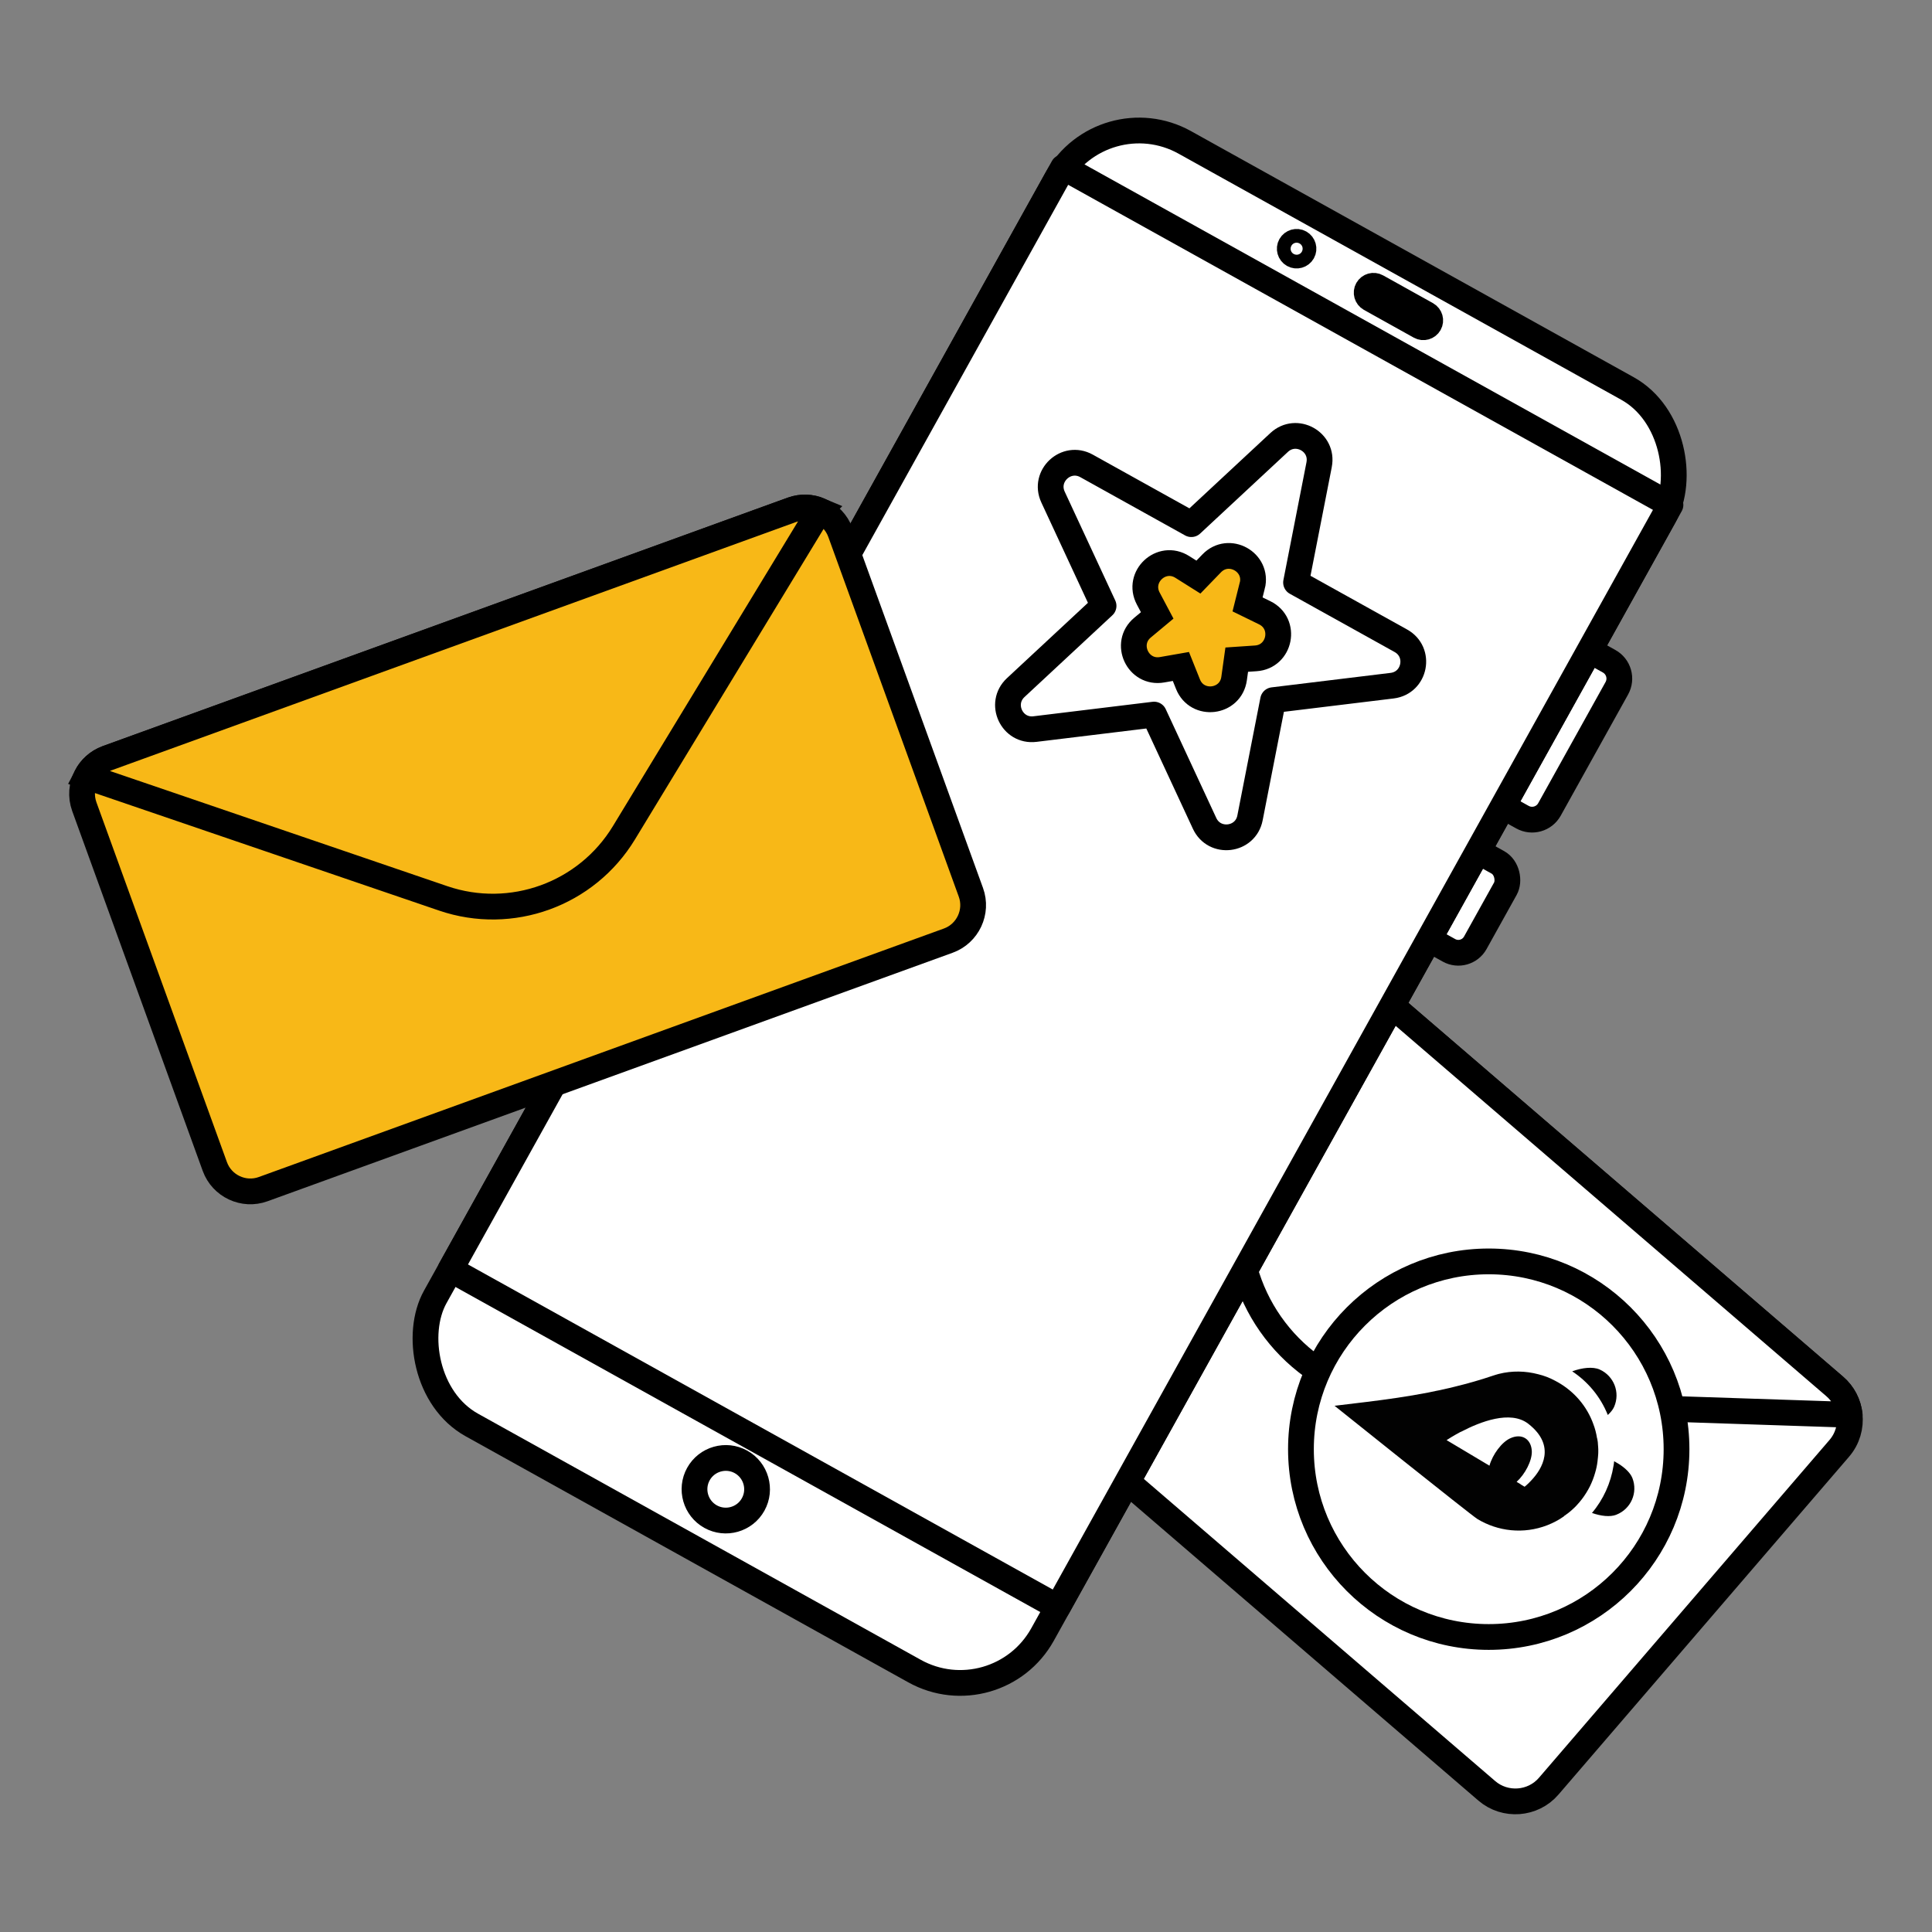 <svg xmlns="http://www.w3.org/2000/svg" id="Layer_1" viewBox="0 0 300 300"><rect x="0" y="0" width="300" height="300" fill="#808080" stroke="none"/><defs><style>      .st0 {        fill: #f8b817;        stroke-miterlimit: 10;      }      .st0, .st1 {        stroke: #000;        stroke-width: 4px;      }      .st1 {        fill: #fff;        stroke-linecap: round;        stroke-linejoin: round;      }      .st2 {        fill: #020202;      }    </style></defs><g><path class="st1" d="M175.39,130.1l-45.13,52.47c-2.44,2.84-2.12,7.17.72,9.61l99.89,85.9c2.84,2.44,7.17,2.12,9.61-.72l45.13-52.47c1.28-1.49,1.8-3.38,1.6-5.2-.19-1.65-.97-3.25-2.33-4.41l-99.89-85.9c-1.36-1.17-3.05-1.7-4.71-1.64-1.83.08-3.62.88-4.9,2.36Z"></path><path class="st1" d="M180.29,127.74l12.45,67.02c2.38,12.8,13.34,22.23,26.35,22.66l68.13,2.27c-.19-1.65-.97-3.25-2.33-4.41l-99.89-85.9c-1.36-1.17-3.05-1.7-4.71-1.64Z"></path></g><g><circle class="st1" cx="231.17" cy="225.03" r="29.16"></circle><g><path class="st2" d="M250.98,235.21c-.97.38-2.4.21-3.78-.28,1.77-2.09,2.92-4.65,3.35-7.34.04-.23.08-.46.09-.69.23.12.46.26.68.39,1.02.64,1.84,1.42,2.16,2.23.88,2.26-.23,4.8-2.49,5.68h0v.02Z"></path><path class="st2" d="M249.65,219.7c-1.14-2.84-3.1-5.16-5.52-6.76,1.54-.57,3.19-.75,4.25-.29,1.11.49,1.92,1.39,2.33,2.43s.42,2.25-.07,3.37c-.19.44-.55.87-.98,1.27h0Z"></path><path class="st2" d="M242.84,235.43c.23-.16.46-.33.69-.5.28-.22.54-.44.79-.68.17-.16.35-.33.51-.51.56-.6,1.05-1.23,1.48-1.93.22-.33.39-.68.58-1.03.32-.65.59-1.35.79-2.05.18-.6.31-1.19.38-1.8.05-.3.11-1.15.11-1.15,0-.1,0-.2.01-.3,0-.15,0-.3,0-.45-.02-.26-.02-.5-.05-.75,0-.23-.04-.48-.08-.71-.02-.06-.01-.11-.03-.17l-.03-.07c-.12-.76-.31-1.52-.6-2.26l-.14-.37c-1.13-2.8-3.23-4.99-5.79-6.31-.83-.45-1.7-.78-2.61-1-1.96-.52-4.07-.57-6.12-.05-.31.09-.61.17-.9.27-1.96.67-3.95,1.23-5.96,1.72-.52.14-1.05.25-1.58.37-.06.02-.11.04-.18.04-.36.09-.72.17-1.09.23-.42.1-.85.18-1.28.27-3.17.61-6.35,1.06-9.53,1.45l-4.98.6s21.21,16.99,22.18,17.58c3.17,1.92,7.16,2.4,10.87.96.91-.36,1.76-.8,2.53-1.35h.03s0-.03,0-.03ZM236.12,230.47l-.62-.37c1.31-1.19,2.41-3.28,2.36-4.75-.08-1.88-1.52-2.81-3.27-2.05-1.4.59-2.83,2.57-3.31,4.29l-3-1.79-.25-.15-3.34-1.99-.07-.04.04-.02c.18-.12.97-.63,2.09-1.23l.17-.07c2.83-1.48,7.61-3.4,10.4-1.21,4.38,3.42,2.1,7.03.51,8.73-.6.66-1.09,1.04-1.09,1.04l-.62-.37v-.03s0,0,0,0Z"></path></g></g><g><path class="st1" d="M236.63,99.24h6.94c1.71,0,3.09,1.38,3.09,3.09v21.52c0,1.71-1.38,3.09-3.09,3.09h-6.94c-1.71,0-3.09-1.38-3.09-3.09v-21.52c0-1.71,1.38-3.09,3.09-3.09Z" transform="translate(85.19 -102.41) rotate(29.07)"></path><rect class="st1" x="219.13" y="131.2" width="13.12" height="15.63" rx="3.01" ry="3.01" transform="translate(95.97 -92.15) rotate(29.07)"></rect><rect class="st1" x="109.04" y="26.86" width="107.89" height="227.86" rx="14.62" ry="14.62" transform="translate(88.94 -61.45) rotate(29.07)"></rect><path class="st1" d="M116.95,233.61c-1.3,2.35-4.27,3.19-6.61,1.89s-3.19-4.27-1.89-6.61,4.27-3.19,6.61-1.89,3.19,4.27,1.89,6.61Z"></path><rect class="st1" x="110.72" y="39.85" width="107.89" height="195.81" transform="translate(87.68 -62.65) rotate(29.07)"></rect><path class="st1" d="M200.41,38.1c.29-.51.94-.7,1.45-.41s.7.94.41,1.45-.94.7-1.45.41-.7-.94-.41-1.45Z"></path><path class="st1" d="M213.8,44.51l7.74,4.31c.51.29.7.94.41,1.45h0c-.29.51-.94.7-1.45.41l-7.74-4.31c-.51-.29-.7-.94-.41-1.45h0c.29-.51.94-.7,1.45-.41Z"></path></g><g><path class="st0" d="M130.49,82.67l20.27,55.89c1.1,3.03-.48,6.4-3.51,7.5l-106.39,38.59c-3.03,1.1-6.4-.48-7.5-3.51l-20.27-55.89c-.57-1.58-.42-3.26.3-4.66.65-1.27,1.77-2.31,3.21-2.84l106.39-38.59c1.44-.52,2.97-.44,4.28.12,1.44.62,2.64,1.81,3.22,3.39Z"></path><path class="st0" d="M127.28,79.28l-30.4,50.04c-5.81,9.56-17.48,13.79-28.06,10.18l-55.41-18.92c.65-1.27,1.77-2.31,3.21-2.84l106.39-38.59c1.44-.52,2.97-.44,4.28.12Z"></path></g><g><path class="st1" d="M204.83,72.17l-3.58,18.28,16.28,9.05c3.16,1.76,2.23,6.53-1.36,6.97l-18.49,2.25-3.58,18.28c-.69,3.55-5.52,4.14-7.05.86l-7.85-16.9-18.49,2.25c-3.59.44-5.64-3.97-2.99-6.44l13.64-12.69-7.85-16.9c-1.52-3.28,2.04-6.59,5.2-4.84l16.28,9.05,13.64-12.69c2.65-2.46,6.9-.1,6.2,3.45Z"></path><path class="st0" d="M194.44,90.97l-.72,2.88,2.66,1.3c3.44,1.68,2.43,6.82-1.38,7.08l-2.96.2-.41,2.94c-.53,3.79-5.74,4.42-7.16.87l-1.1-2.75-2.92.51c-3.76.66-5.97-4.09-3.04-6.54l2.28-1.9-1.39-2.62c-1.79-3.38,2.04-6.95,5.28-4.91l2.51,1.58,2.06-2.13c2.66-2.75,7.24-.2,6.3,3.5Z"></path></g></svg>
